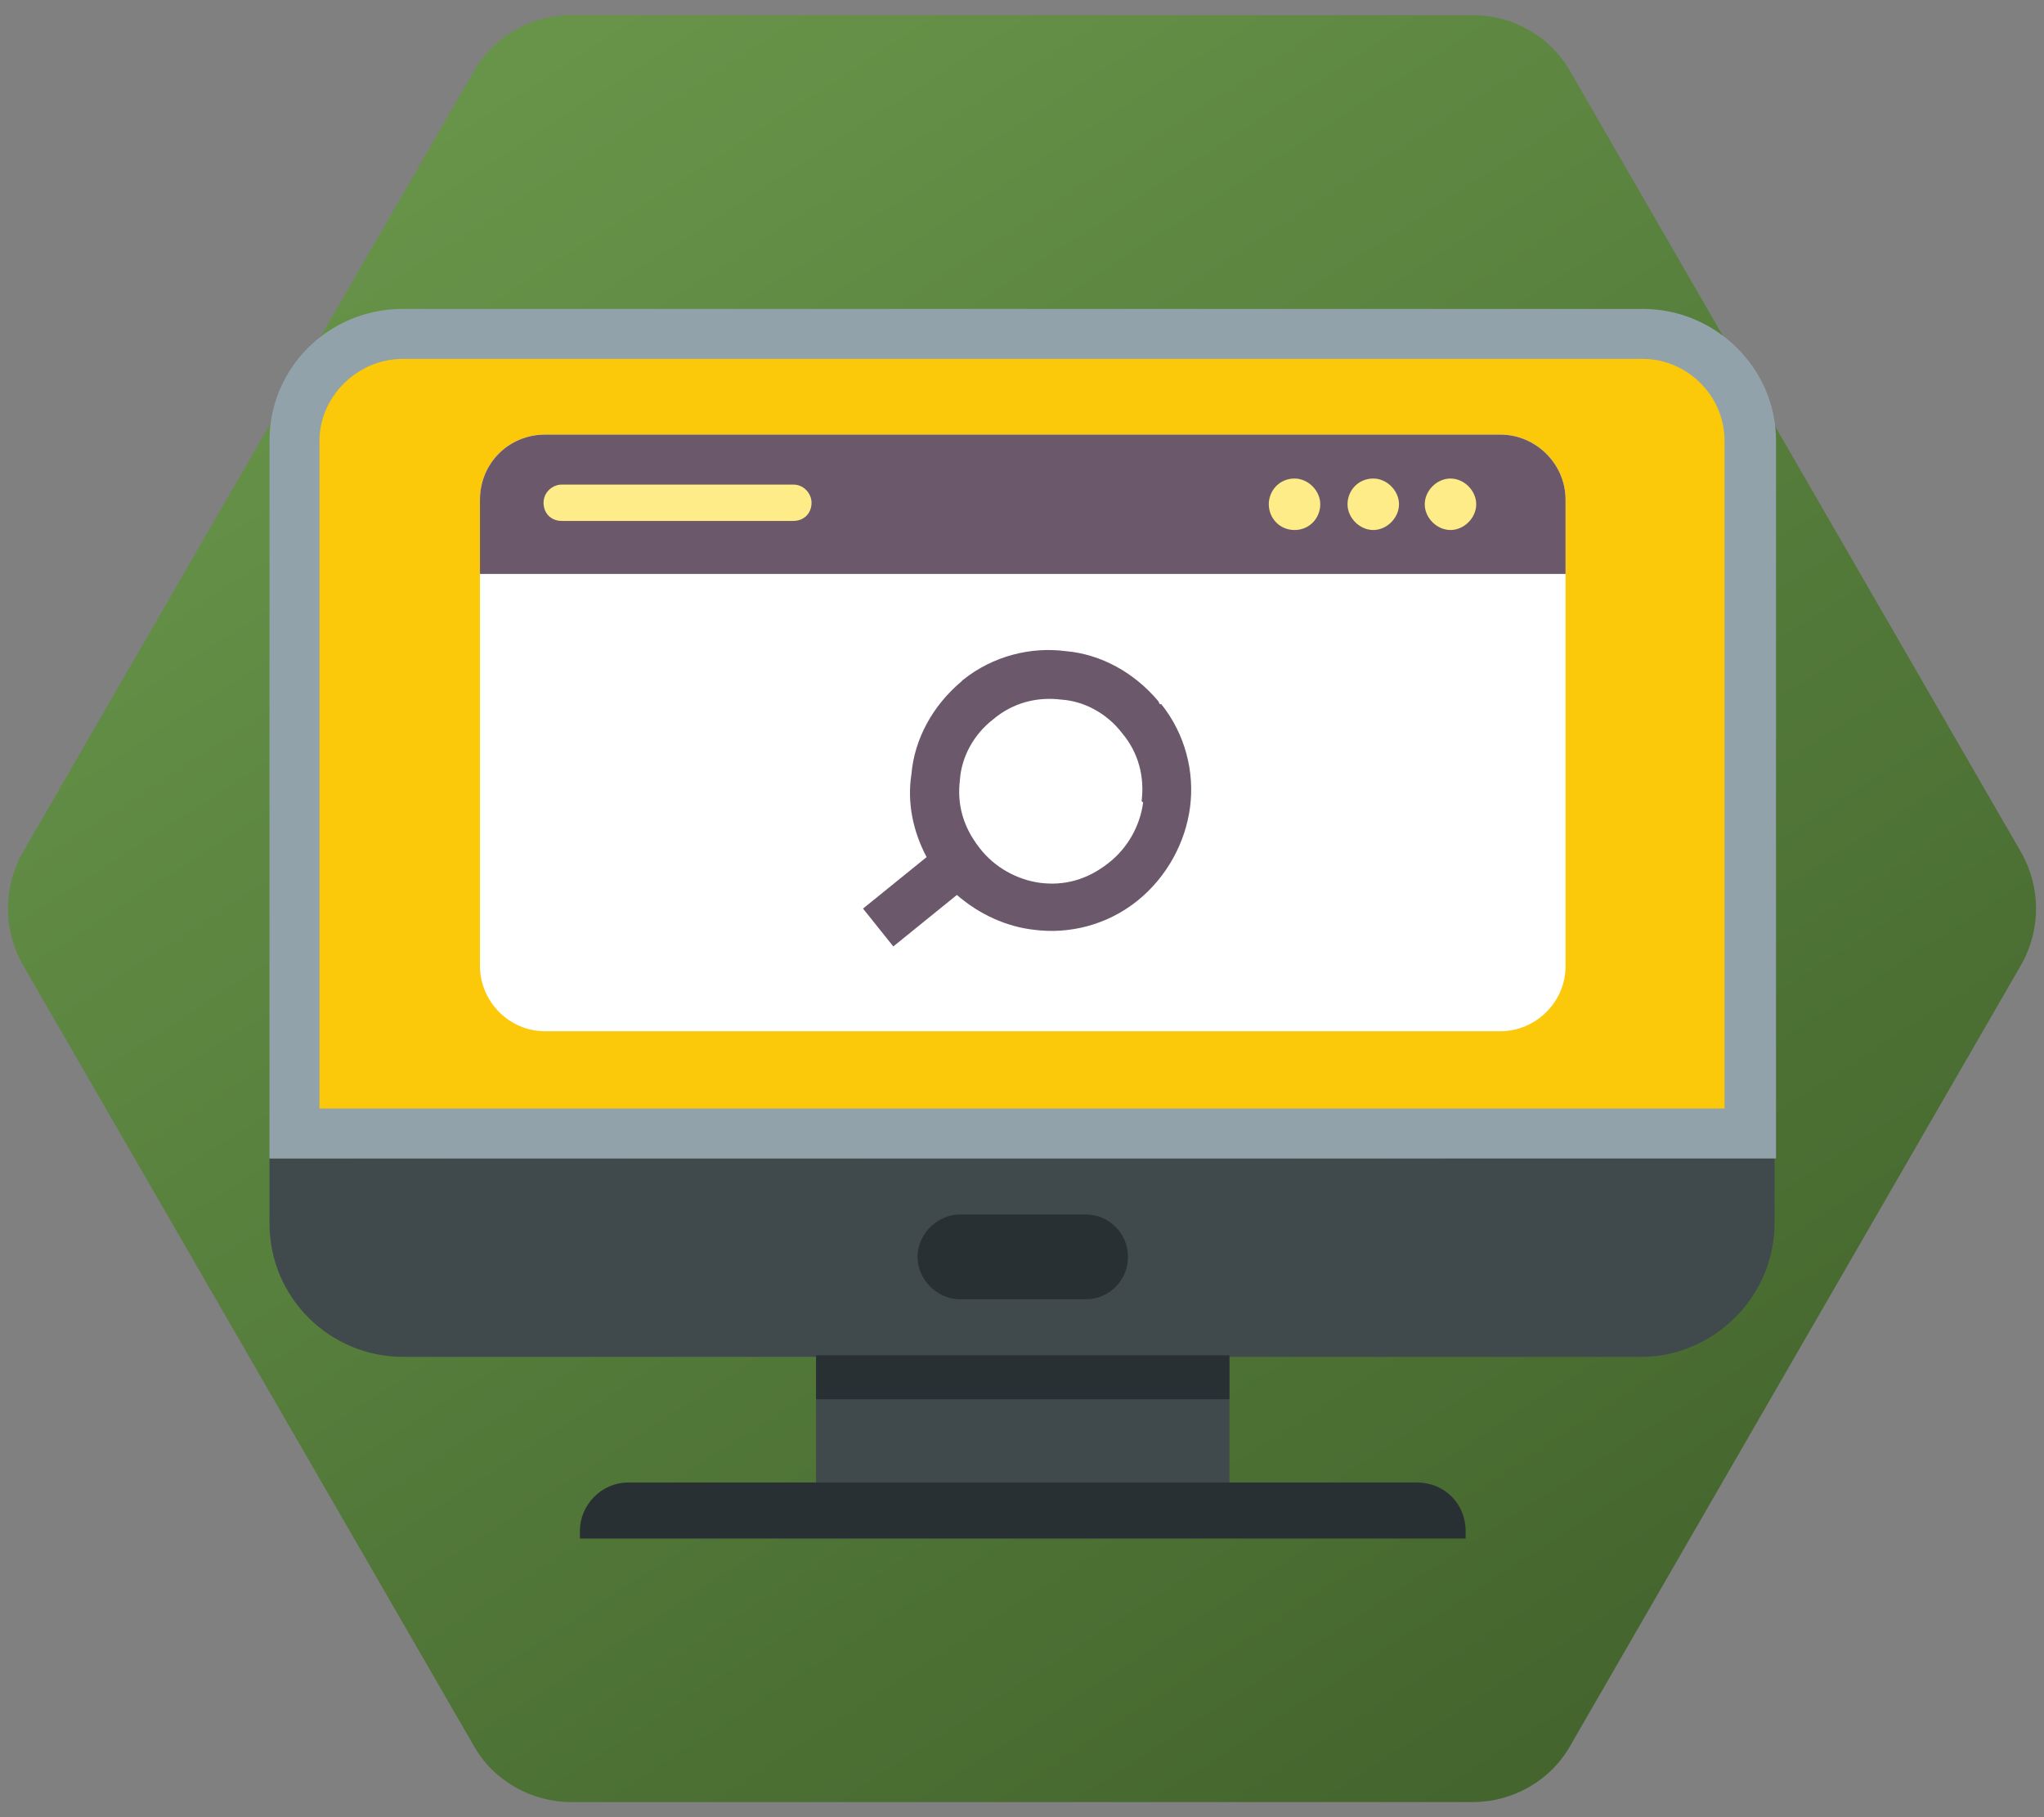 <?xml version="1.0" encoding="UTF-8"?>
<svg xmlns="http://www.w3.org/2000/svg" version="1.1" xmlns:xlink="http://www.w3.org/1999/xlink" viewBox="0 0 135 120">
  <rect x="0" y="0" width="135" height="120" fill="#808080" stroke="none"/>
  <defs>
    <style>
      .cls-1 {
        fill: #fff;
      }

      .cls-1, .cls-2, .cls-3, .cls-4, .cls-5, .cls-6, .cls-7, .cls-8, .cls-9, .cls-10, .cls-11 {
        stroke-width: 0px;
      }

      .cls-1, .cls-2, .cls-4, .cls-5, .cls-6, .cls-7, .cls-11 {
        fill-rule: evenodd;
      }

      .cls-2 {
        fill: #92a2ab;
      }

      .cls-3, .cls-6 {
        fill: #6b586b;
      }

      .cls-4, .cls-10 {
        fill: #283034;
      }

      .cls-5, .cls-8 {
        fill: #40494c;
      }

      .cls-7 {
        fill: #fbc909;
      }

      .cls-9 {
        fill: url(#_未命名漸層_7);
      }

      .cls-11 {
        fill: #fdec88;
      }
    </style>
    <linearGradient id="_未命名漸層_7" data-name="未命名漸層 7" x1="32.4" y1="5.8" x2="105.2" y2="118.3" gradientUnits="userSpaceOnUse">
      <stop offset="0" stop-color="#679449"/>
      <stop offset="1" stop-color="#43642d"/>
    </linearGradient>
  </defs>
  <g id="_圖層_1" data-name="圖層 1">
    <path class="cls-9" d="M97.3,1h-59.6c-2.6,0-5.1,1.4-6.4,3.7L1.5,56.3c-1.3,2.3-1.3,5.1,0,7.4l29.8,51.6c1.3,2.3,3.8,3.7,6.4,3.7h59.6c2.6,0,5.1-1.4,6.4-3.7l29.8-51.6c1.3-2.3,1.3-5.1,0-7.4L103.7,4.7c-1.3-2.3-3.8-3.7-6.4-3.7Z"/>
  </g>
  <g id="_06" data-name="06">
    <path class="cls-5" d="M117.2,76.5v4.3c0,4.8-4,8.8-8.8,8.8H26.6c-4.8,0-8.8-3.9-8.8-8.8v-4.3h99.4Z"/>
    <path class="cls-2" d="M26.6,20.4h81.9c4.8,0,8.8,3.9,8.8,8.7v47.4H17.8V29.1c0-4.8,3.9-8.7,8.8-8.7h0Z"/>
    <path class="cls-7" d="M21.1,73.2h92.8V29.1c0-3-2.5-5.4-5.4-5.4H26.6c-3,0-5.5,2.5-5.5,5.4v44.1Z"/>
    <rect class="cls-8" x="53.9" y="89.5" width="27.3" height="8.4"/>
    <path class="cls-4" d="M38.3,101.6h58.5v-.5c0-1.8-1.4-3.2-3.2-3.2h-52.1c-1.8,0-3.2,1.5-3.2,3.2v.5Z"/>
    <rect class="cls-10" x="53.9" y="89.5" width="27.3" height="2.9"/>
    <path class="cls-4" d="M63.4,80.2h8.3c1.6,0,2.8,1.3,2.8,2.8h0c0,1.5-1.2,2.8-2.8,2.8h-8.3c-1.5,0-2.8-1.3-2.8-2.8h0c0-1.5,1.3-2.8,2.8-2.8h0Z"/>
    <path class="cls-1" d="M36,28.7h63.1c2.3,0,4.3,1.9,4.3,4.3v30.8c0,2.4-2,4.3-4.3,4.3h-63.1c-2.4,0-4.3-2-4.3-4.3v-30.8c0-2.4,1.9-4.3,4.3-4.3h0Z"/>
    <path class="cls-6" d="M36,28.7h63.1c2.3,0,4.3,1.9,4.3,4.3v4.9H31.7v-4.9c0-2.4,1.9-4.3,4.3-4.3h0Z"/>
    <path class="cls-3" d="M76.7,46.5c1.6,2,2.2,4.5,1.9,6.8-.3,2.3-1.5,4.6-3.5,6.2-2,1.6-4.5,2.2-6.8,1.9-1.8-.2-3.6-1-5.1-2.3l-4.2,3.4-2-2.5,4.2-3.4c-.9-1.7-1.3-3.6-1-5.5.2-2.3,1.4-4.5,3.3-6.1h0s.1-.1.1-.1c2-1.6,4.5-2.2,6.8-1.9,2.3.2,4.5,1.4,6.1,3.3h0s.1.2.1.2ZM75.4,52.9c.2-1.6-.2-3.2-1.3-4.5h0c-1-1.3-2.5-2.1-4-2.2-1.6-.2-3.2.2-4.5,1.3h0c-1.3,1-2.1,2.5-2.2,4-.2,1.6.2,3.1,1.3,4.5,1,1.3,2.5,2.1,4,2.3,1.6.2,3.1-.2,4.5-1.3,1.3-1,2.1-2.5,2.3-4h0Z"/>
    <path class="cls-11" d="M37.1,32h15.3c.7,0,1.2.6,1.2,1.2h0c0,.7-.5,1.2-1.2,1.2h-15.3c-.7,0-1.2-.5-1.2-1.2h0c0-.7.6-1.2,1.2-1.2h0Z"/>
    <path class="cls-11" d="M90.7,31.6c.9,0,1.7.8,1.7,1.7s-.8,1.7-1.7,1.7-1.7-.8-1.7-1.7.7-1.7,1.7-1.7h0ZM95.8,31.6c.9,0,1.7.8,1.7,1.7s-.8,1.7-1.7,1.7-1.7-.8-1.7-1.7.8-1.7,1.7-1.7h0ZM85.5,31.6c.9,0,1.7.8,1.7,1.7s-.7,1.7-1.7,1.7-1.7-.8-1.7-1.7.7-1.7,1.7-1.7h0Z"/>
  </g>
</svg>
